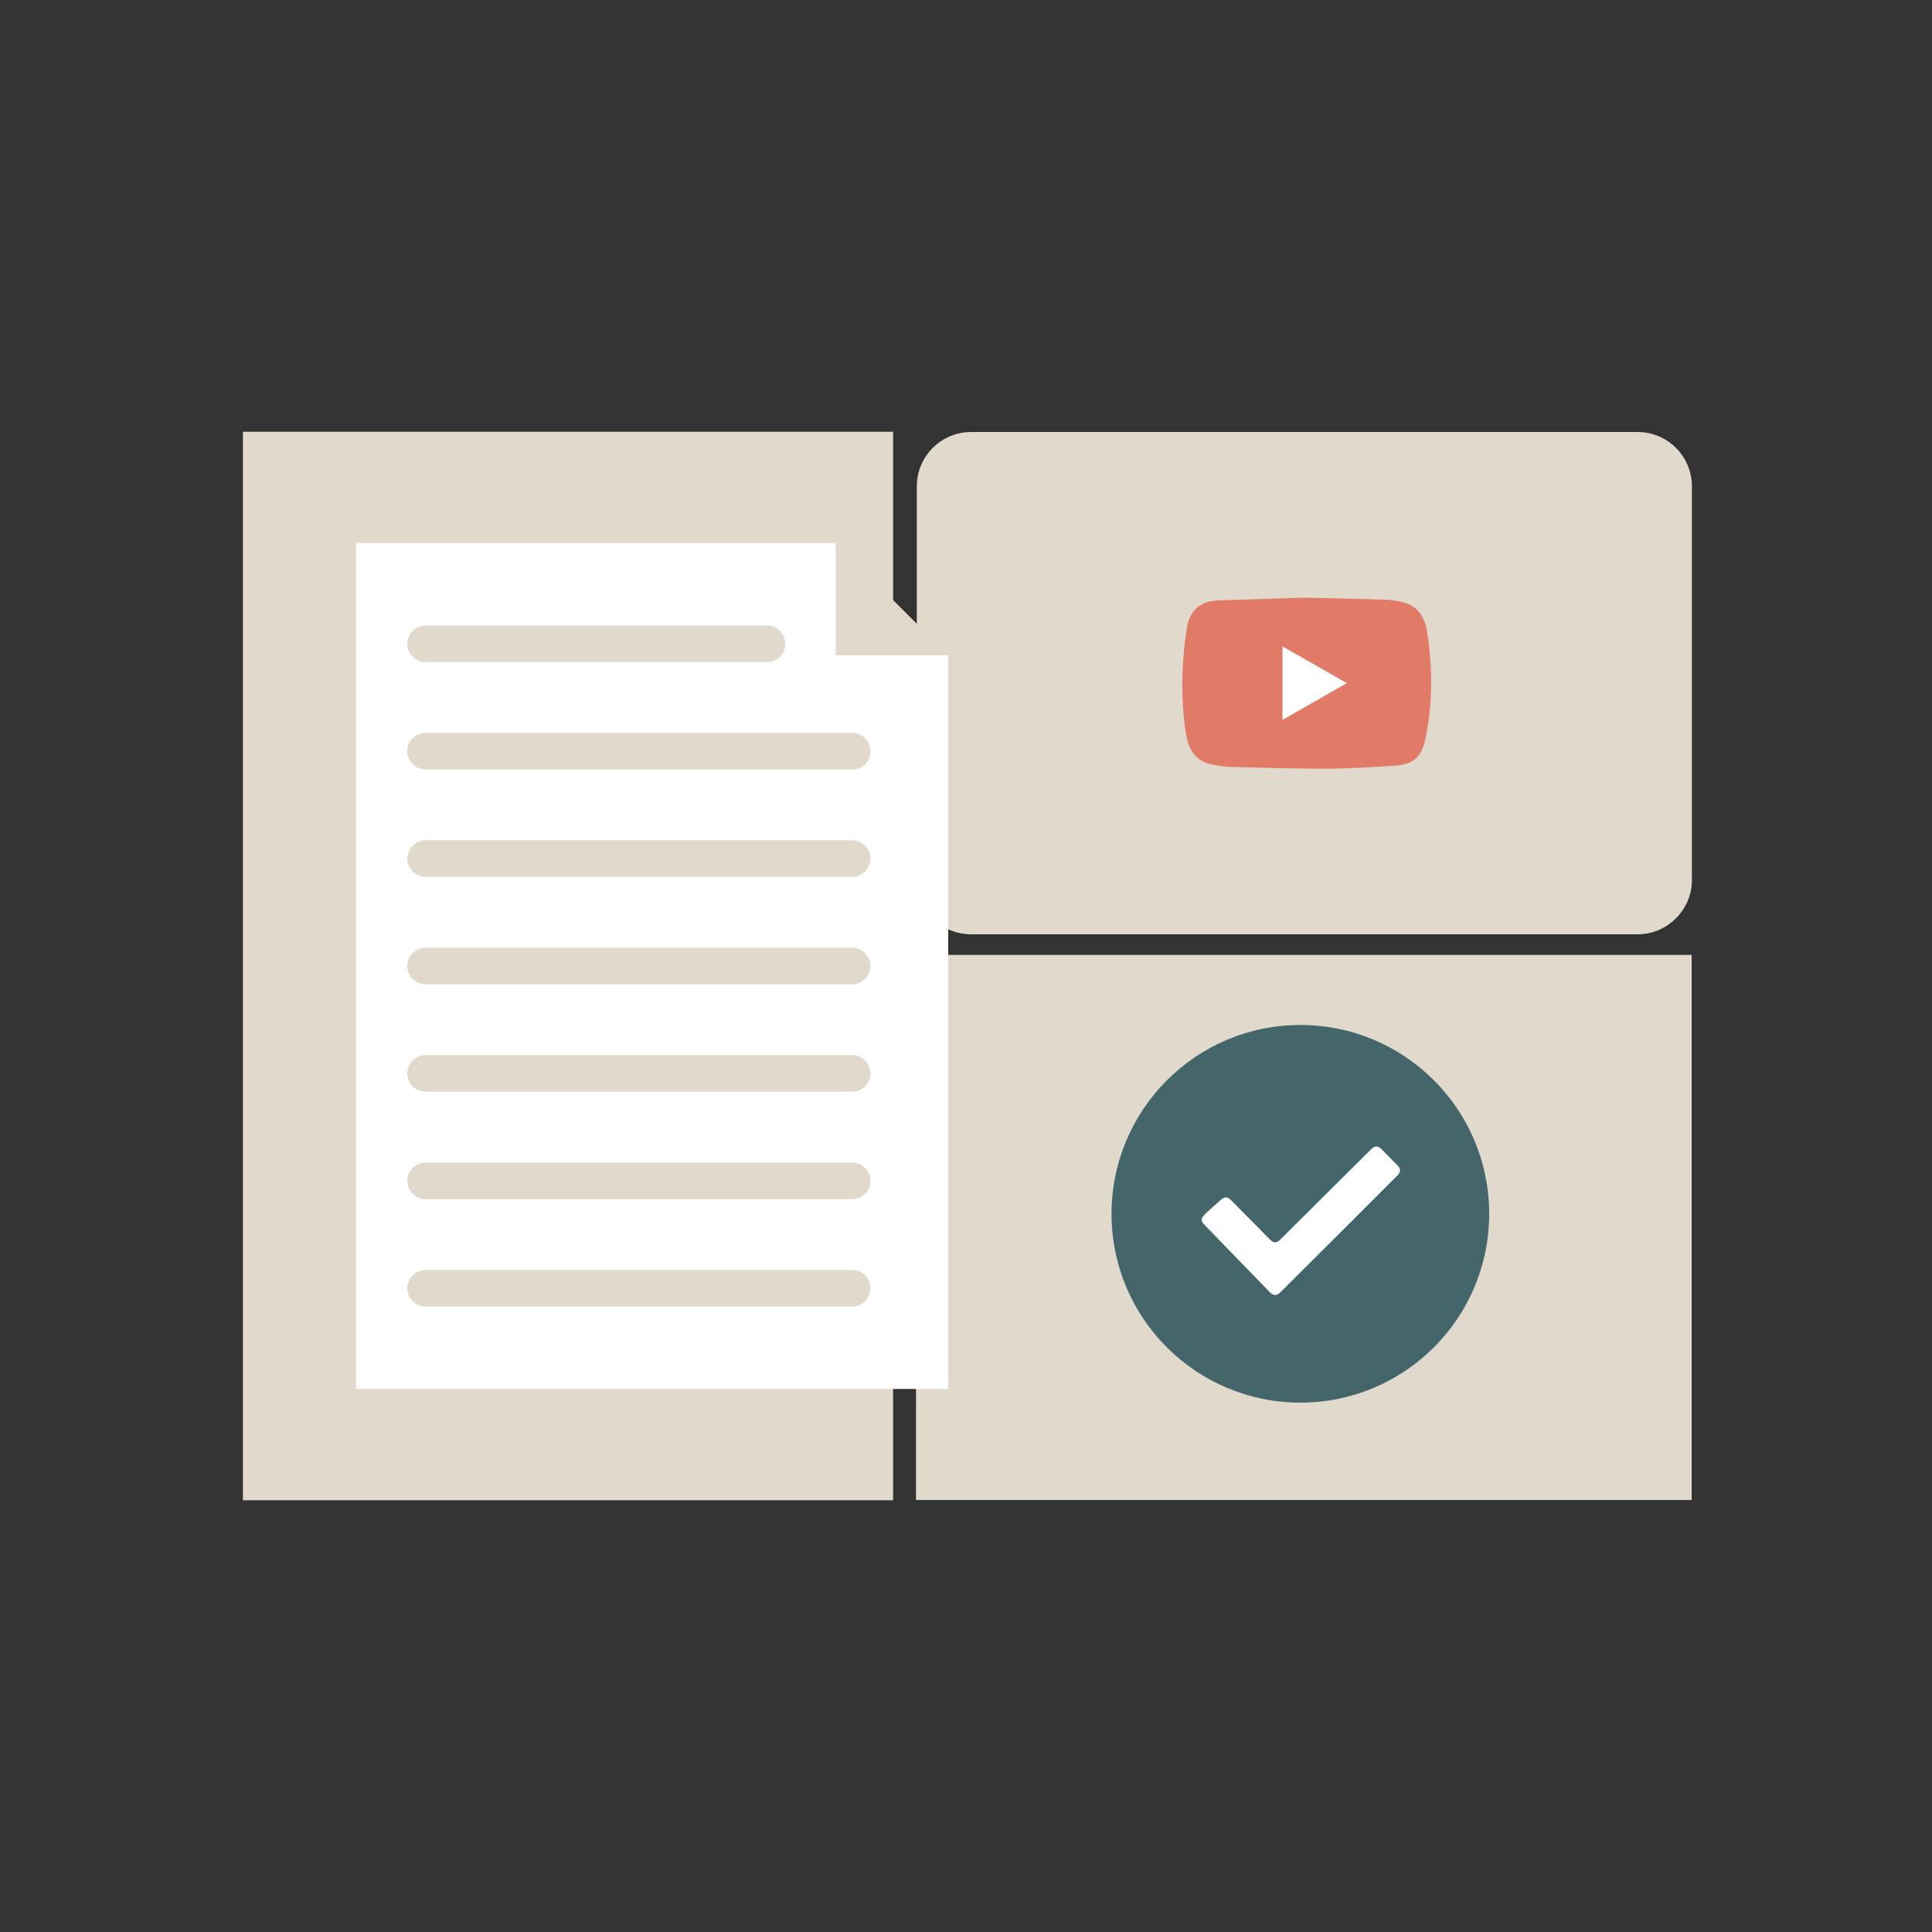 <?xml version="1.0" encoding="utf-8"?>
<!-- Generator: Adobe Illustrator 25.4.1, SVG Export Plug-In . SVG Version: 6.00 Build 0)  -->
<svg version="1.1" id="Layer_1" xmlns="http://www.w3.org/2000/svg" xmlns:xlink="http://www.w3.org/1999/xlink" x="0px" y="0px"
	 viewBox="0 0 750 750" style="enable-background:new 0 0 750 750;" xml:space="preserve">
<rect x="0" y="0" width="750" height="750" fill="#333333" stroke="none"/>
<style type="text/css">
	.st0{fill:#E0D9CC;}
	.st1{fill:#FFFFFF;}
	.st2{fill:#E17A66;}
	.st3{fill:#44666A;}
</style>
<g>
	<g>
		<path class="st0" d="M635.7,362.7H377c-11.6,0-21.1-9.4-21.1-21.1V188.8c0-11.6,9.4-21.1,21.1-21.1h258.7
			c11.6,0,21.1,9.4,21.1,21.1v152.8C656.8,353.2,647.3,362.7,635.7,362.7z"/>
	</g>
	<g>
		<rect x="94.3" y="167.6" class="st0" width="252.4" height="414.8"/>
	</g>
	<g>
		<rect x="355.6" y="370.7" class="st0" width="301.1" height="211.6"/>
	</g>
	<g>
		<g>
			<polygon class="st1" points="324.4,210.8 138.2,210.8 138.2,539.2 368.1,539.2 368.1,254.4 			"/>
		</g>
	</g>
	<g>
		<polygon class="st0" points="324.4,254.4 368.1,254.4 324.4,210.8 		"/>
	</g>
	<g>
		<g>
			<path class="st0" d="M297.8,257H165.2c-3.9,0-7.1-3.2-7.1-7.1c0-3.9,3.2-7.1,7.1-7.1h132.5c3.9,0,7.1,3.2,7.1,7.1
				C304.9,253.9,301.7,257,297.8,257z"/>
		</g>
	</g>
	<g>
		<g>
			<path class="st0" d="M330.9,298.7H165.2c-3.9,0-7.1-3.2-7.1-7.1c0-3.9,3.2-7.1,7.1-7.1h165.6c3.9,0,7.1,3.2,7.1,7.1
				C338,295.5,334.8,298.7,330.9,298.7z"/>
		</g>
	</g>
	<g>
		<g>
			<path class="st0" d="M330.9,340.4H165.2c-3.9,0-7.1-3.2-7.1-7.1s3.2-7.1,7.1-7.1h165.6c3.9,0,7.1,3.2,7.1,7.1
				S334.8,340.4,330.9,340.4z"/>
		</g>
	</g>
	<g>
		<g>
			<path class="st0" d="M330.9,382.1H165.2c-3.9,0-7.1-3.2-7.1-7.1s3.2-7.1,7.1-7.1h165.6c3.9,0,7.1,3.2,7.1,7.1
				S334.8,382.1,330.9,382.1z"/>
		</g>
	</g>
	<g>
		<g>
			<path class="st0" d="M330.9,423.8H165.2c-3.9,0-7.1-3.2-7.1-7.1s3.2-7.1,7.1-7.1h165.6c3.9,0,7.1,3.2,7.1,7.1
				S334.8,423.8,330.9,423.8z"/>
		</g>
	</g>
	<g>
		<g>
			<path class="st0" d="M330.9,465.5H165.2c-3.9,0-7.1-3.2-7.1-7.1c0-3.9,3.2-7.1,7.1-7.1h165.6c3.9,0,7.1,3.2,7.1,7.1
				C338,462.3,334.8,465.5,330.9,465.5z"/>
		</g>
	</g>
	<g>
		<g>
			<path class="st0" d="M330.9,507.2H165.2c-3.9,0-7.1-3.2-7.1-7.1s3.2-7.1,7.1-7.1h165.6c3.9,0,7.1,3.2,7.1,7.1
				S334.8,507.2,330.9,507.2z"/>
		</g>
	</g>
	<g id="ZT0JHD_2_">
		<g>
			<g>
				<path class="st2" d="M506.4,232c12.2,0.3,22,0.5,31.7,0.8c2.2,0.1,4.5,0.5,6.6,1c6.2,1.6,8.6,6.4,9.4,12.1
					c2,13.6,2.1,27.2-0.7,40.7c-1.5,7.4-4.9,10.3-12.5,10.7c-8.8,0.5-17.7,1.1-26.6,1.1c-12.3,0-24.7-0.4-37-0.7
					c-2.4-0.1-4.7-0.5-7.1-1c-6.1-1.3-8.7-5.7-9.7-11.3c-1.7-10.4-1.9-20.9-1-31.4c0.3-3.5,0.7-7,1.3-10.5
					c1.1-6.6,5.2-10.1,11.9-10.4C484.9,232.7,496.9,232.3,506.4,232z M497.9,279.4c8.4-4.8,16.5-9.4,24.9-14.2
					c-8.5-4.8-16.6-9.5-24.9-14.2C497.9,260.5,497.9,269.7,497.9,279.4z"/>
			</g>
		</g>
	</g>
	<g>
		<g>
			<path class="st3" d="M504.8,397.9L504.8,397.9c40.5,0,73.3,32.8,73.3,73.3v0c0,40.5-32.8,73.3-73.3,73.3h0
				c-40.5,0-73.3-32.8-73.3-73.3v0C431.5,430.8,464.3,397.9,504.8,397.9z"/>
		</g>
	</g>
	<g id="I2DWax.tif_1_">
		<g>
			<g>
				<path class="st1" d="M466.5,472.9c0.5-0.6,1-1.3,1.5-1.8c1.9-1.8,3.9-3.5,5.9-5.3c1.5-1.3,2.6-1.3,4,0.1c5,5.1,10,10.1,15,15.2
					c1.5,1.5,2.7,1.6,4.2,0c11.7-11.6,23.4-23.3,35.1-34.9c1.5-1.5,2.7-1.5,4.2,0c2,2.1,4.1,4.1,6.1,6.2c1.3,1.3,1.3,2.6,0,3.9
					c-15.2,15.2-30.4,30.4-45.6,45.5c-1.2,1.2-2.6,1.2-3.8,0c-8.6-8.8-17.1-17.7-25.7-26.5c-0.4-0.4-0.6-0.9-0.9-1.4
					C466.5,473.7,466.5,473.3,466.5,472.9z"/>
			</g>
		</g>
	</g>
	<path class="st1" d="M497.9,279.4c8.4-4.8,16.5-9.4,24.9-14.2c-8.5-4.8-16.6-9.5-24.9-14.2C497.9,260.5,497.9,269.7,497.9,279.4z"
		/>
</g>
</svg>

